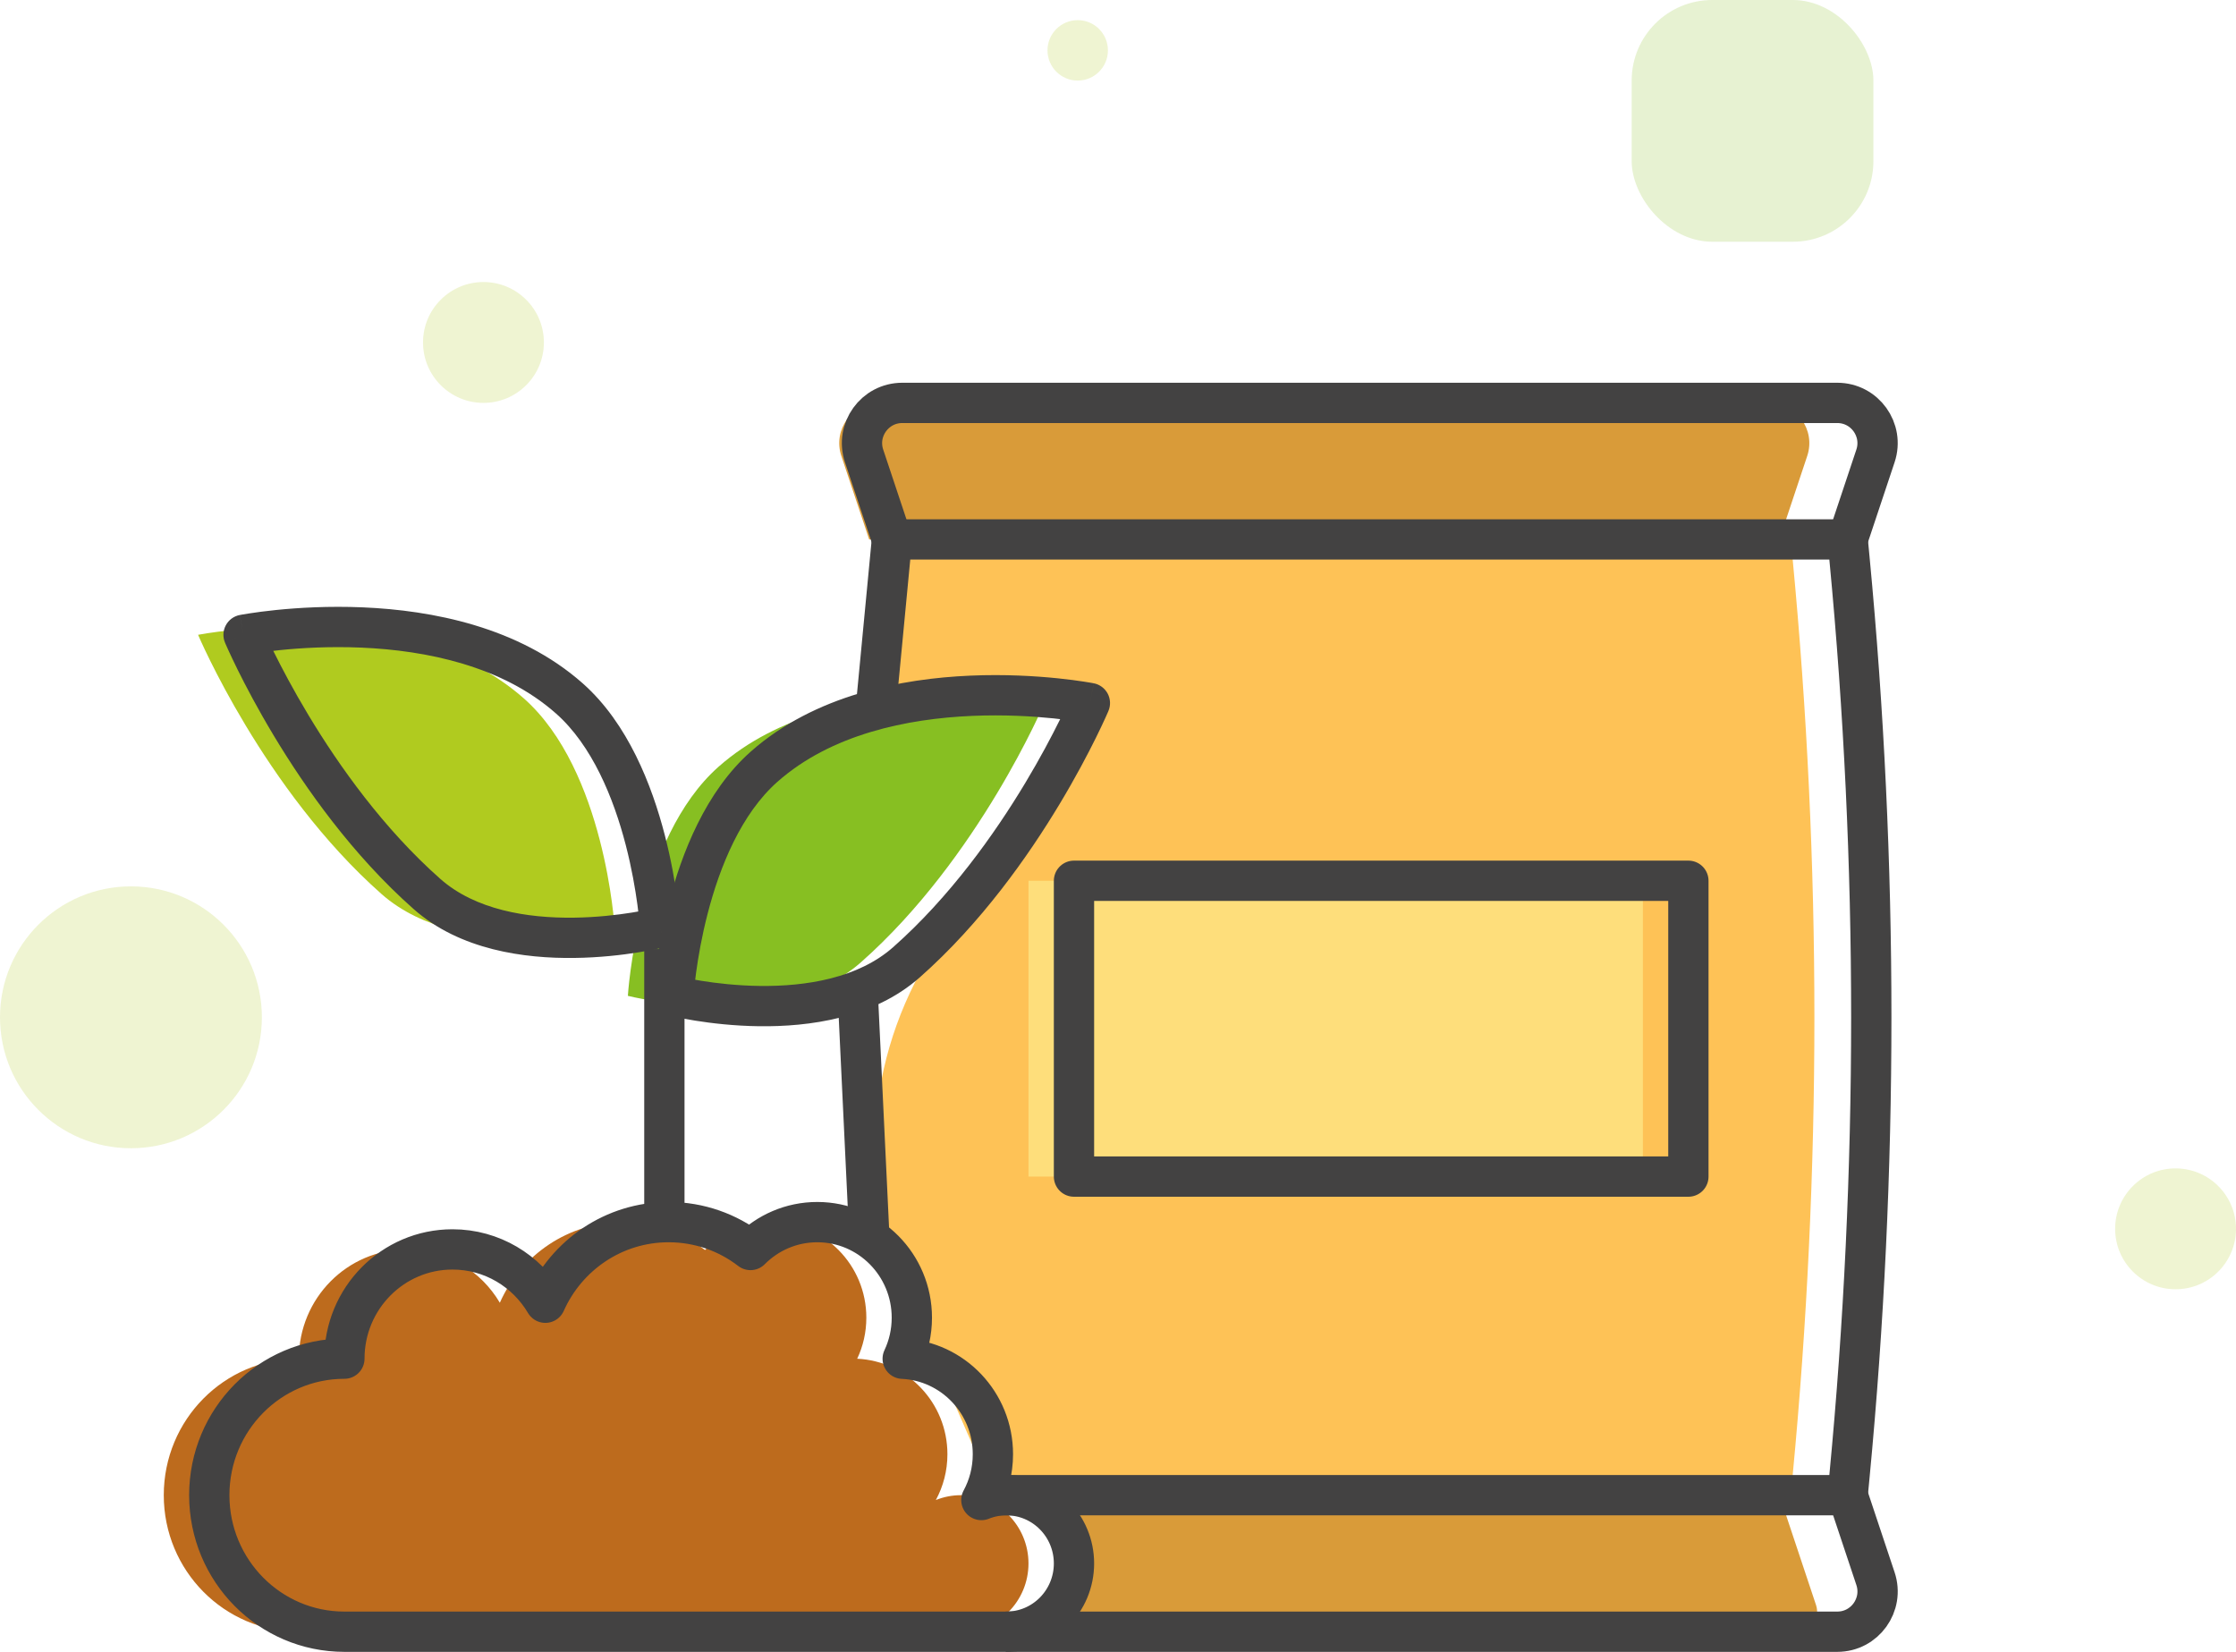 <svg width="111" height="82" viewBox="0 0 111 82" fill="none" xmlns="http://www.w3.org/2000/svg">
<path d="M88.898 26.778H44.842L43.713 34.685H53.315L50.49 42.593C45.559 46.467 42.926 52.575 43.493 58.821L43.713 61.231L49.361 74.222H88.898L88.99 73.254C90.431 58.119 90.431 42.881 88.99 27.746L88.898 26.778Z" fill="#FEC256"/>
<path d="M42.739 47.769C48.595 42.591 51.846 34.901 51.846 34.901C51.846 34.901 41.53 32.881 35.674 38.059C31.631 41.633 31.169 49.435 31.169 49.435C31.169 49.435 38.696 51.343 42.739 47.769Z" fill="#87BF22"/>
<path d="M18.94 44.38C13.084 39.202 9.833 31.512 9.833 31.512C9.833 31.512 20.148 29.492 26.005 34.67C30.047 38.245 30.509 46.046 30.509 46.046C30.509 46.046 22.983 47.955 18.94 44.38Z" fill="#B0CB1F"/>
<path d="M14.837 81C11.133 81 8.13 77.966 8.13 74.222C8.13 70.479 11.133 67.445 14.837 67.445C14.837 64.45 17.239 62.022 20.203 62.022C22.163 62.022 23.877 63.084 24.813 64.669C25.863 62.31 28.209 60.667 30.934 60.667C32.462 60.667 33.87 61.183 34.997 62.051C35.846 61.196 37.018 60.667 38.312 60.667C40.905 60.667 43.007 62.791 43.007 65.411C43.007 66.141 42.844 66.832 42.553 67.449C45.045 67.564 47.032 69.642 47.032 72.189C47.032 73.013 46.824 73.788 46.458 74.463C46.843 74.308 47.263 74.222 47.702 74.222C49.554 74.222 51.056 75.74 51.056 77.611C51.056 79.483 49.554 81 47.702 81C32.576 81 24.813 81 14.837 81Z" fill="#BD6B1D"/>
<path d="M41.766 22.633C41.334 21.337 42.298 20 43.663 20H87.817C89.183 20 90.147 21.337 89.715 22.633L88.333 26.778H43.148L41.766 22.633Z" fill="#D99B39"/>
<path d="M90.154 79.684C90.37 80.331 89.888 81 89.205 81L52.75 81L52.75 74.222L88.334 74.222L90.154 79.684Z" fill="#D99B39"/>
<rect x="51.056" y="43.722" width="30.5" height="14.685" fill="#FEDE7B"/>
<path d="M49.361 74.222H91.722L91.814 73.254C93.255 58.119 93.255 42.881 91.814 27.746L91.722 26.778H44.278L43.524 34.685M42.583 49.37L43.148 61.231" stroke="#434242" stroke-width="2"/>
<path d="M91.721 26.778L93.103 22.633C93.535 21.337 92.571 20 91.206 20H44.792C43.427 20 42.463 21.337 42.895 22.633L44.277 26.778" stroke="#434242" stroke-width="2"/>
<path d="M49.926 81H91.207C92.572 81 93.535 79.663 93.104 78.368L91.722 74.222" stroke="#434242" stroke-width="2"/>
<rect x="53.315" y="43.722" width="30.5" height="14.685" stroke="#434242" stroke-width="2" stroke-linecap="round" stroke-linejoin="round"/>
<path d="M17.096 81C13.392 81 10.389 77.966 10.389 74.222C10.389 70.479 13.392 67.445 17.096 67.445C17.096 64.45 19.498 62.022 22.462 62.022C24.421 62.022 26.136 63.084 27.072 64.669C28.121 62.31 30.467 60.667 33.193 60.667C34.72 60.667 36.129 61.183 37.256 62.051C38.105 61.196 39.277 60.667 40.571 60.667C43.164 60.667 45.266 62.791 45.266 65.411C45.266 66.141 45.103 66.832 44.812 67.449C47.304 67.564 49.29 69.642 49.29 72.189C49.29 73.013 49.082 73.788 48.717 74.463C49.102 74.308 49.521 74.222 49.961 74.222C51.813 74.222 53.315 75.74 53.315 77.611C53.315 79.483 51.813 81 49.961 81C34.835 81 27.072 81 17.096 81Z" stroke="#434242" stroke-width="2" stroke-linejoin="round"/>
<path d="M32.981 47.111L32.981 60.667" stroke="#434242" stroke-width="2"/>
<path d="M44.998 47.769L45.66 48.518L44.998 47.769ZM54.105 34.901L55.026 35.29C55.143 35.013 55.129 34.697 54.988 34.431C54.846 34.165 54.593 33.977 54.297 33.919L54.105 34.901ZM37.933 38.059L38.595 38.808L37.933 38.059ZM33.428 49.435L32.43 49.376C32.401 49.855 32.717 50.287 33.182 50.405L33.428 49.435ZM45.66 48.518C48.694 45.835 51.032 42.524 52.604 39.908C53.393 38.596 53.996 37.448 54.402 36.626C54.605 36.215 54.759 35.885 54.864 35.656C54.916 35.541 54.956 35.451 54.983 35.39C54.996 35.359 55.007 35.335 55.014 35.318C55.017 35.31 55.02 35.303 55.022 35.298C55.023 35.296 55.024 35.294 55.025 35.293C55.025 35.292 55.025 35.291 55.025 35.291C55.026 35.291 55.026 35.291 55.026 35.29C55.026 35.29 55.026 35.29 54.105 34.901C53.184 34.511 53.184 34.511 53.184 34.511C53.184 34.511 53.184 34.511 53.184 34.511C53.184 34.511 53.184 34.511 53.184 34.511C53.184 34.512 53.183 34.513 53.183 34.514C53.181 34.517 53.179 34.521 53.177 34.528C53.171 34.54 53.163 34.56 53.151 34.587C53.127 34.64 53.092 34.721 53.044 34.827C52.947 35.038 52.802 35.349 52.609 35.74C52.222 36.522 51.646 37.62 50.89 38.878C49.373 41.401 47.158 44.524 44.336 47.02L45.66 48.518ZM54.105 34.901C54.297 33.919 54.297 33.919 54.296 33.919C54.296 33.919 54.296 33.919 54.295 33.919C54.295 33.919 54.294 33.919 54.293 33.919C54.291 33.918 54.288 33.918 54.285 33.917C54.278 33.916 54.269 33.914 54.258 33.912C54.235 33.908 54.202 33.902 54.161 33.894C54.077 33.88 53.956 33.859 53.802 33.836C53.494 33.788 53.051 33.727 52.503 33.671C51.409 33.559 49.887 33.465 48.172 33.539C44.777 33.685 40.454 34.494 37.27 37.309L38.595 38.808C41.267 36.445 45.031 35.676 48.258 35.537C49.854 35.468 51.276 35.556 52.3 35.661C52.81 35.713 53.219 35.77 53.498 35.812C53.638 35.834 53.744 35.852 53.814 35.864C53.849 35.87 53.876 35.875 53.892 35.878C53.9 35.88 53.906 35.881 53.91 35.881C53.911 35.882 53.913 35.882 53.913 35.882C53.913 35.882 53.913 35.882 53.913 35.882C53.913 35.882 53.913 35.882 53.913 35.882C53.913 35.882 53.913 35.882 54.105 34.901ZM37.27 37.309C35.02 39.3 33.831 42.386 33.196 44.837C32.874 46.083 32.683 47.21 32.572 48.026C32.517 48.435 32.482 48.768 32.46 49C32.449 49.117 32.442 49.208 32.437 49.272C32.435 49.303 32.433 49.328 32.432 49.346C32.431 49.355 32.431 49.362 32.43 49.367C32.43 49.369 32.43 49.371 32.43 49.373C32.43 49.374 32.43 49.374 32.43 49.375C32.43 49.375 32.43 49.376 32.43 49.376C32.43 49.376 32.43 49.376 33.428 49.435C34.426 49.494 34.426 49.495 34.426 49.495C34.426 49.495 34.426 49.495 34.426 49.495C34.426 49.495 34.426 49.495 34.426 49.495C34.426 49.495 34.426 49.494 34.426 49.493C34.427 49.49 34.427 49.486 34.427 49.48C34.428 49.468 34.429 49.448 34.431 49.422C34.435 49.37 34.442 49.29 34.452 49.186C34.471 48.978 34.503 48.673 34.554 48.294C34.657 47.536 34.834 46.489 35.133 45.338C35.739 42.995 36.803 40.392 38.595 38.808L37.27 37.309ZM33.428 49.435C33.182 50.405 33.183 50.405 33.183 50.405C33.183 50.405 33.184 50.405 33.184 50.405C33.184 50.405 33.185 50.405 33.186 50.406C33.188 50.406 33.19 50.406 33.192 50.407C33.197 50.408 33.204 50.41 33.213 50.412C33.23 50.416 33.255 50.422 33.286 50.43C33.349 50.444 33.438 50.465 33.553 50.489C33.781 50.537 34.107 50.601 34.509 50.665C35.313 50.794 36.43 50.927 37.684 50.943C40.146 50.974 43.354 50.557 45.66 48.518L44.336 47.02C42.599 48.556 40.022 48.972 37.71 48.943C36.577 48.928 35.56 48.808 34.825 48.69C34.459 48.632 34.166 48.574 33.966 48.532C33.867 48.511 33.791 48.494 33.741 48.482C33.716 48.476 33.698 48.472 33.687 48.469C33.681 48.468 33.677 48.467 33.675 48.466C33.674 48.466 33.673 48.466 33.673 48.466C33.673 48.466 33.673 48.466 33.673 48.466C33.673 48.466 33.673 48.466 33.673 48.466C33.674 48.466 33.674 48.466 33.428 49.435Z" fill="#434242"/>
<path d="M21.198 44.38L20.536 45.129L21.198 44.38ZM12.091 31.512L11.17 31.901C11.053 31.624 11.067 31.308 11.209 31.042C11.35 30.776 11.604 30.588 11.899 30.53L12.091 31.512ZM28.263 34.67L27.601 35.419L28.263 34.67ZM32.768 46.046L33.767 45.987C33.795 46.466 33.479 46.898 33.014 47.016L32.768 46.046ZM20.536 45.129C17.502 42.446 15.164 39.135 13.592 36.519C12.803 35.207 12.201 34.059 11.794 33.237C11.591 32.826 11.437 32.496 11.332 32.267C11.28 32.152 11.241 32.062 11.213 32.001C11.2 31.97 11.19 31.946 11.182 31.929C11.179 31.921 11.176 31.914 11.174 31.91C11.173 31.907 11.172 31.905 11.172 31.904C11.171 31.903 11.171 31.903 11.171 31.902C11.171 31.902 11.171 31.902 11.171 31.901C11.171 31.901 11.17 31.901 12.091 31.512C13.013 31.122 13.012 31.122 13.012 31.122C13.012 31.122 13.012 31.122 13.012 31.122C13.012 31.122 13.012 31.122 13.013 31.122C13.013 31.123 13.013 31.124 13.014 31.125C13.015 31.128 13.017 31.132 13.02 31.139C13.025 31.151 13.034 31.171 13.045 31.198C13.069 31.251 13.105 31.332 13.153 31.438C13.249 31.649 13.394 31.96 13.587 32.351C13.974 33.133 14.55 34.231 15.306 35.489C16.823 38.013 19.038 41.135 21.861 43.631L20.536 45.129ZM12.091 31.512C11.899 30.53 11.9 30.53 11.9 30.53C11.9 30.53 11.901 30.53 11.901 30.53C11.902 30.53 11.902 30.53 11.903 30.529C11.905 30.529 11.908 30.529 11.911 30.528C11.918 30.527 11.927 30.525 11.938 30.523C11.961 30.519 11.994 30.513 12.036 30.505C12.119 30.491 12.24 30.47 12.394 30.447C12.703 30.399 13.145 30.338 13.693 30.282C14.787 30.17 16.309 30.076 18.024 30.15C21.419 30.296 25.742 31.105 28.926 33.921L27.601 35.419C24.929 33.056 21.166 32.287 17.939 32.148C16.343 32.08 14.92 32.167 13.897 32.272C13.386 32.324 12.977 32.381 12.698 32.423C12.559 32.445 12.452 32.463 12.382 32.475C12.347 32.481 12.321 32.486 12.304 32.489C12.296 32.491 12.29 32.492 12.287 32.492C12.285 32.493 12.284 32.493 12.283 32.493C12.283 32.493 12.283 32.493 12.283 32.493C12.283 32.493 12.283 32.493 12.283 32.493C12.283 32.493 12.284 32.493 12.091 31.512ZM28.926 33.921C31.176 35.911 32.365 38.997 33 41.448C33.323 42.694 33.513 43.821 33.624 44.637C33.679 45.046 33.715 45.379 33.736 45.611C33.747 45.728 33.754 45.819 33.759 45.883C33.762 45.914 33.763 45.939 33.764 45.957C33.765 45.966 33.766 45.973 33.766 45.978C33.766 45.98 33.766 45.982 33.766 45.984C33.766 45.985 33.766 45.985 33.766 45.986C33.766 45.986 33.766 45.986 33.766 45.987C33.766 45.987 33.767 45.987 32.768 46.046C31.77 46.105 31.77 46.106 31.77 46.106C31.77 46.106 31.77 46.106 31.77 46.106C31.77 46.106 31.77 46.106 31.77 46.106C31.77 46.106 31.77 46.105 31.77 46.104C31.77 46.101 31.769 46.097 31.769 46.091C31.768 46.079 31.767 46.059 31.765 46.033C31.761 45.981 31.755 45.901 31.745 45.797C31.725 45.589 31.693 45.284 31.642 44.906C31.539 44.147 31.362 43.101 31.064 41.949C30.457 39.606 29.393 37.004 27.601 35.419L28.926 33.921ZM32.768 46.046C33.014 47.016 33.014 47.016 33.013 47.016C33.013 47.016 33.013 47.016 33.013 47.016C33.012 47.016 33.011 47.016 33.01 47.017C33.009 47.017 33.007 47.017 33.004 47.018C32.999 47.019 32.992 47.021 32.983 47.023C32.966 47.028 32.941 47.033 32.91 47.041C32.847 47.055 32.758 47.076 32.644 47.1C32.416 47.148 32.09 47.212 31.687 47.276C30.884 47.405 29.766 47.538 28.512 47.553C26.05 47.585 22.842 47.168 20.536 45.129L21.861 43.631C23.598 45.167 26.174 45.583 28.487 45.554C29.619 45.539 30.637 45.419 31.371 45.301C31.737 45.243 32.031 45.185 32.23 45.143C32.33 45.122 32.406 45.105 32.455 45.093C32.48 45.087 32.498 45.083 32.51 45.08C32.515 45.079 32.519 45.078 32.521 45.077C32.523 45.077 32.523 45.077 32.523 45.077C32.523 45.077 32.523 45.077 32.523 45.077C32.523 45.077 32.523 45.077 32.523 45.077C32.523 45.077 32.523 45.077 32.768 46.046Z" fill="#434242"/>
<circle cx="6.5" cy="50.5" r="6.5" fill="#B0CB1F" fill-opacity="0.2"/>
<circle cx="108" cy="61" r="3" fill="#B0CB1F" fill-opacity="0.2"/>
<circle cx="24" cy="17" r="3" fill="#B0CB1F" fill-opacity="0.2"/>
<circle cx="53.5" cy="2.5" r="1.5" fill="#B0CB1F" fill-opacity="0.2"/>
<rect x="81" width="12" height="12" rx="4" fill="#87BF22" fill-opacity="0.2"/>
</svg>
